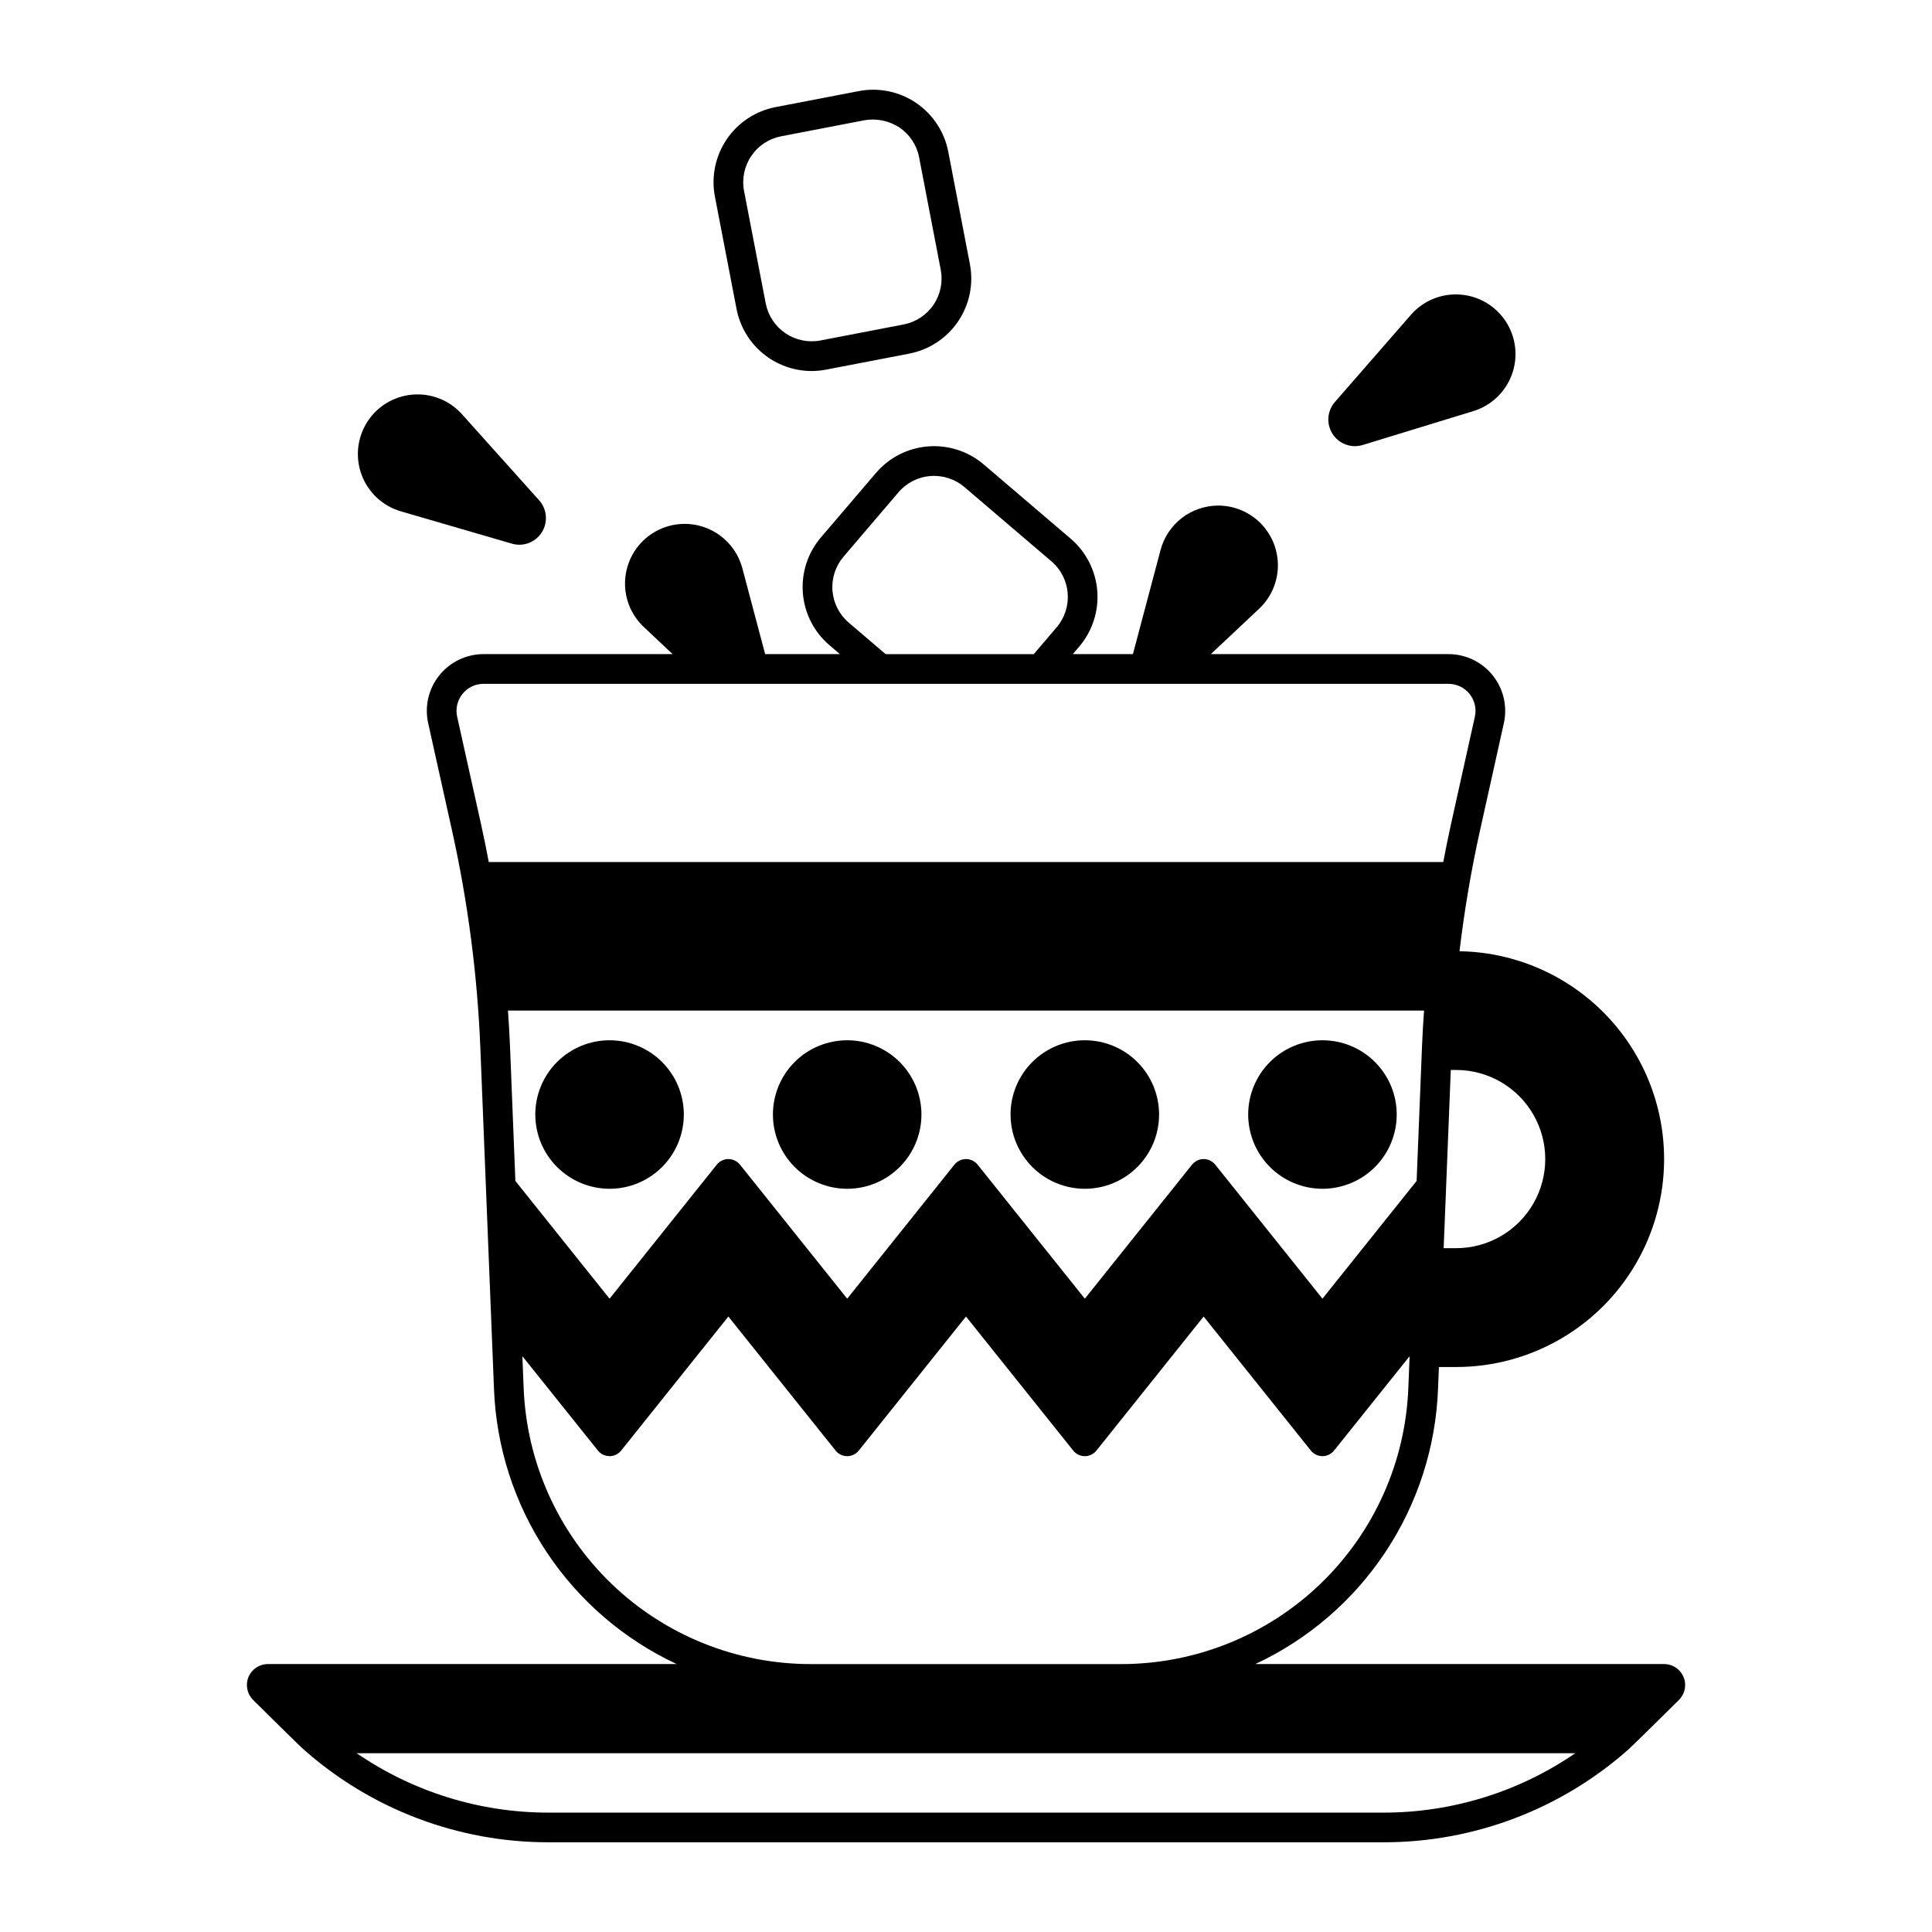 <?xml version="1.0" encoding="UTF-8"?>
<!-- Uploaded to: ICON Repo, www.iconrepo.com, Generator: ICON Repo Mixer Tools -->
<svg fill="#000000" width="800px" height="800px" version="1.1" viewBox="144 144 512 512" xmlns="http://www.w3.org/2000/svg">
 <g>
  <path d="m590.15 588.42c-0.855-2.078-2.883-3.43-5.129-3.426h-108.35c14.004-6.531 25.938-16.801 34.48-29.68 8.543-12.875 13.371-27.859 13.945-43.301l0.23-5.742h4.562c19.582 0.008 37.699-10.379 47.582-27.285 9.887-16.902 10.055-37.785 0.445-54.848-9.609-17.062-27.555-27.742-47.133-28.051 1.285-10.75 3.086-21.441 5.43-31.98l6.324-28.457c0.988-4.457-0.102-9.117-2.957-12.676s-7.168-5.629-11.73-5.629h-62.961l12.793-12.02v-0.004c3.094-2.91 4.883-6.945 4.969-11.191 0.09-4.246-1.535-8.348-4.504-11.387-2.969-3.035-7.035-4.75-11.281-4.762-3.492 0.004-6.883 1.156-9.652 3.281-2.766 2.129-4.754 5.109-5.652 8.48l-7.328 27.602h-15.926l1.699-1.992c3.484-4.094 5.203-9.398 4.781-14.758s-2.949-10.328-7.031-13.828l-23.043-19.668c-4.09-3.496-9.398-5.219-14.762-4.797-5.359 0.422-10.332 2.957-13.824 7.047l-14.562 17.059h-0.004c-3.492 4.086-5.219 9.395-4.797 14.754s2.953 10.332 7.043 13.82l2.762 2.363h-19.801l-6.039-22.754h-0.004c-1.273-4.797-4.723-8.715-9.316-10.586-4.598-1.875-9.805-1.48-14.066 1.062-4.258 2.543-7.082 6.938-7.617 11.871-0.535 4.93 1.273 9.828 4.891 13.227l7.633 7.18h-50.094c-4.566 0-8.883 2.07-11.738 5.629-2.856 3.559-3.941 8.223-2.949 12.68l6.324 28.457c4.211 18.98 6.727 38.301 7.508 57.727l3.606 90.176c0.578 15.441 5.402 30.426 13.945 43.301 8.547 12.879 20.477 23.148 34.48 29.68h-108.35c-2.246 0-4.273 1.355-5.133 3.43-0.855 2.078-0.383 4.465 1.207 6.055 0 0 12.004 11.914 13.406 13.141h0.004c17.879 15.855 40.949 24.613 64.848 24.605h221.38c23.891 0.008 46.957-8.742 64.832-24.59 1.422-1.246 13.426-13.156 13.426-13.156 1.594-1.59 2.07-3.981 1.203-6.059zm-69.312-166.9-1.418 35.441-24.957 31.203-28.414-35.523v0.004c-0.746-0.938-1.875-1.48-3.07-1.48-1.199 0-2.328 0.543-3.074 1.48l-28.414 35.52-28.414-35.523v0.004c-0.75-0.938-1.879-1.48-3.074-1.48-1.199 0-2.328 0.543-3.074 1.48l-28.414 35.52-28.414-35.523v0.004c-0.75-0.938-1.879-1.48-3.074-1.48-1.195 0-2.328 0.543-3.074 1.48l-28.414 35.52-24.957-31.203-1.414-35.441c-0.129-3.238-0.324-6.477-0.551-9.715h242.77c-0.227 3.238-0.422 6.481-0.551 9.715zm7.637 6.031h1.414c8.438 0 16.234 4.5 20.453 11.809 4.219 7.305 4.219 16.309 0 23.617-4.219 7.305-12.016 11.805-20.453 11.805h-3.305zm-159.55-118.55c-2.504-2.133-4.055-5.176-4.312-8.453-0.258-3.277 0.797-6.523 2.934-9.023l14.562-17.062c2.137-2.504 5.18-4.055 8.461-4.309 3.277-0.258 6.527 0.797 9.027 2.934l23.047 19.672c5.199 4.453 5.816 12.273 1.379 17.484l-6.066 7.106h-39.262zm-102.37 18.902c1.359-1.699 3.418-2.691 5.598-2.684h255.7c2.176 0 4.231 0.988 5.594 2.684 1.359 1.695 1.879 3.922 1.406 6.043l-6.324 28.457c-0.738 3.332-1.41 6.684-2.051 10.047h-252.95c-0.637-3.359-1.309-6.711-2.051-10.047l-6.324-28.457c-0.477-2.121 0.043-4.348 1.406-6.043zm16.211 183.8-0.332-8.305 20.027 25.02c0.746 0.934 1.879 1.477 3.074 1.477 1.195 0 2.324-0.543 3.074-1.477l28.414-35.523 28.414 35.523c0.746 0.934 1.875 1.48 3.074 1.48 1.195 0 2.324-0.547 3.074-1.48l28.414-35.523 28.414 35.523c0.746 0.934 1.875 1.48 3.074 1.48 1.195 0 2.324-0.547 3.074-1.48l28.414-35.523 28.414 35.523c0.746 0.934 1.875 1.477 3.07 1.477 1.195 0 2.328-0.543 3.074-1.477l20.027-25.016-0.332 8.305v-0.004c-0.738 19.723-9.105 38.387-23.336 52.062-14.23 13.672-33.215 21.285-52.949 21.234h-81.891c-19.738 0.051-38.723-7.562-52.953-21.234-14.23-13.676-22.598-32.34-23.332-52.062zm6.543 112.66c-18.129 0-35.836-5.488-50.785-15.746h322.95c-14.949 10.258-32.656 15.746-50.785 15.746z"/>
  <path d="m305.54 459.04c5.219 0 10.223-2.074 13.914-5.766 3.691-3.691 5.766-8.695 5.766-13.914s-2.074-10.227-5.766-13.918c-3.691-3.688-8.695-5.762-13.914-5.762s-10.227 2.074-13.918 5.762c-3.691 3.691-5.762 8.699-5.762 13.918 0.004 5.219 2.078 10.219 5.769 13.91 3.688 3.688 8.691 5.762 13.91 5.769z"/>
  <path d="m368.51 459.04c5.219 0 10.223-2.074 13.914-5.766 3.691-3.691 5.766-8.695 5.766-13.914s-2.074-10.227-5.766-13.918c-3.691-3.688-8.695-5.762-13.914-5.762-5.223 0-10.227 2.074-13.918 5.762-3.691 3.691-5.762 8.699-5.762 13.918 0.004 5.219 2.078 10.219 5.769 13.91 3.688 3.688 8.691 5.762 13.91 5.769z"/>
  <path d="m431.49 459.04c5.219 0 10.223-2.074 13.914-5.766 3.691-3.691 5.766-8.695 5.766-13.914s-2.074-10.227-5.766-13.918c-3.691-3.688-8.695-5.762-13.914-5.762-5.223 0-10.227 2.074-13.918 5.762-3.691 3.691-5.766 8.699-5.766 13.918 0.008 5.219 2.082 10.219 5.773 13.91 3.688 3.688 8.691 5.762 13.91 5.769z"/>
  <path d="m494.46 459.04c5.223 0 10.227-2.074 13.918-5.766 3.691-3.691 5.766-8.695 5.766-13.914s-2.074-10.227-5.766-13.918c-3.691-3.688-8.695-5.762-13.918-5.762-5.219 0-10.223 2.074-13.914 5.762-3.691 3.691-5.766 8.699-5.766 13.918 0.008 5.219 2.082 10.219 5.773 13.91 3.688 3.688 8.691 5.762 13.906 5.769z"/>
  <path d="m339.19 225.88c0.891 4.617 3.359 8.785 6.981 11.785 3.625 3 8.18 4.648 12.883 4.66 1.301 0 2.598-0.125 3.875-0.371l22.027-4.238v-0.004c5.281-1.016 9.941-4.086 12.953-8.539 3.016-4.449 4.141-9.918 3.121-15.195l-5.727-29.758c-1.016-5.281-4.086-9.941-8.539-12.957s-9.922-4.137-15.199-3.117l-22.027 4.238c-5.281 1.016-9.941 4.086-12.957 8.539-3.012 4.453-4.137 9.918-3.117 15.199zm3.91-40.539v-0.004c1.84-2.731 4.691-4.609 7.926-5.223l22.027-4.238v-0.004c3.227-0.562 6.551 0.117 9.297 1.91 2.731 1.84 4.609 4.691 5.223 7.926l5.727 29.758v-0.004c0.625 3.231-0.062 6.574-1.906 9.301-1.844 2.723-4.695 4.602-7.926 5.223l-22.027 4.238c-3.231 0.621-6.574-0.066-9.297-1.91s-4.602-4.695-5.223-7.922l-5.734-29.754c-0.629-3.231 0.059-6.578 1.91-9.301z"/>
  <path d="m250.23 279.51 29.422 8.562c0.652 0.191 1.328 0.289 2.008 0.289 2.777-0.02 5.285-1.664 6.41-4.203 1.125-2.539 0.656-5.504-1.195-7.574l-20.449-22.809c-3.312-3.695-8.168-5.621-13.113-5.199-4.941 0.418-9.402 3.133-12.043 7.332-2.644 4.199-3.16 9.398-1.398 14.035 1.762 4.637 5.598 8.18 10.359 9.566z"/>
  <path d="m503.04 262.24c0.711 0 1.418-0.105 2.102-0.316l29.301-8.973c4.742-1.453 8.527-5.051 10.227-9.711 1.695-4.664 1.105-9.852-1.594-14.012-2.703-4.164-7.199-6.816-12.148-7.168-4.949-0.352-9.773 1.641-13.035 5.383l-20.137 23.098c-1.812 2.082-2.246 5.027-1.109 7.543 1.137 2.516 3.633 4.137 6.394 4.156z"/>
 </g>
</svg>